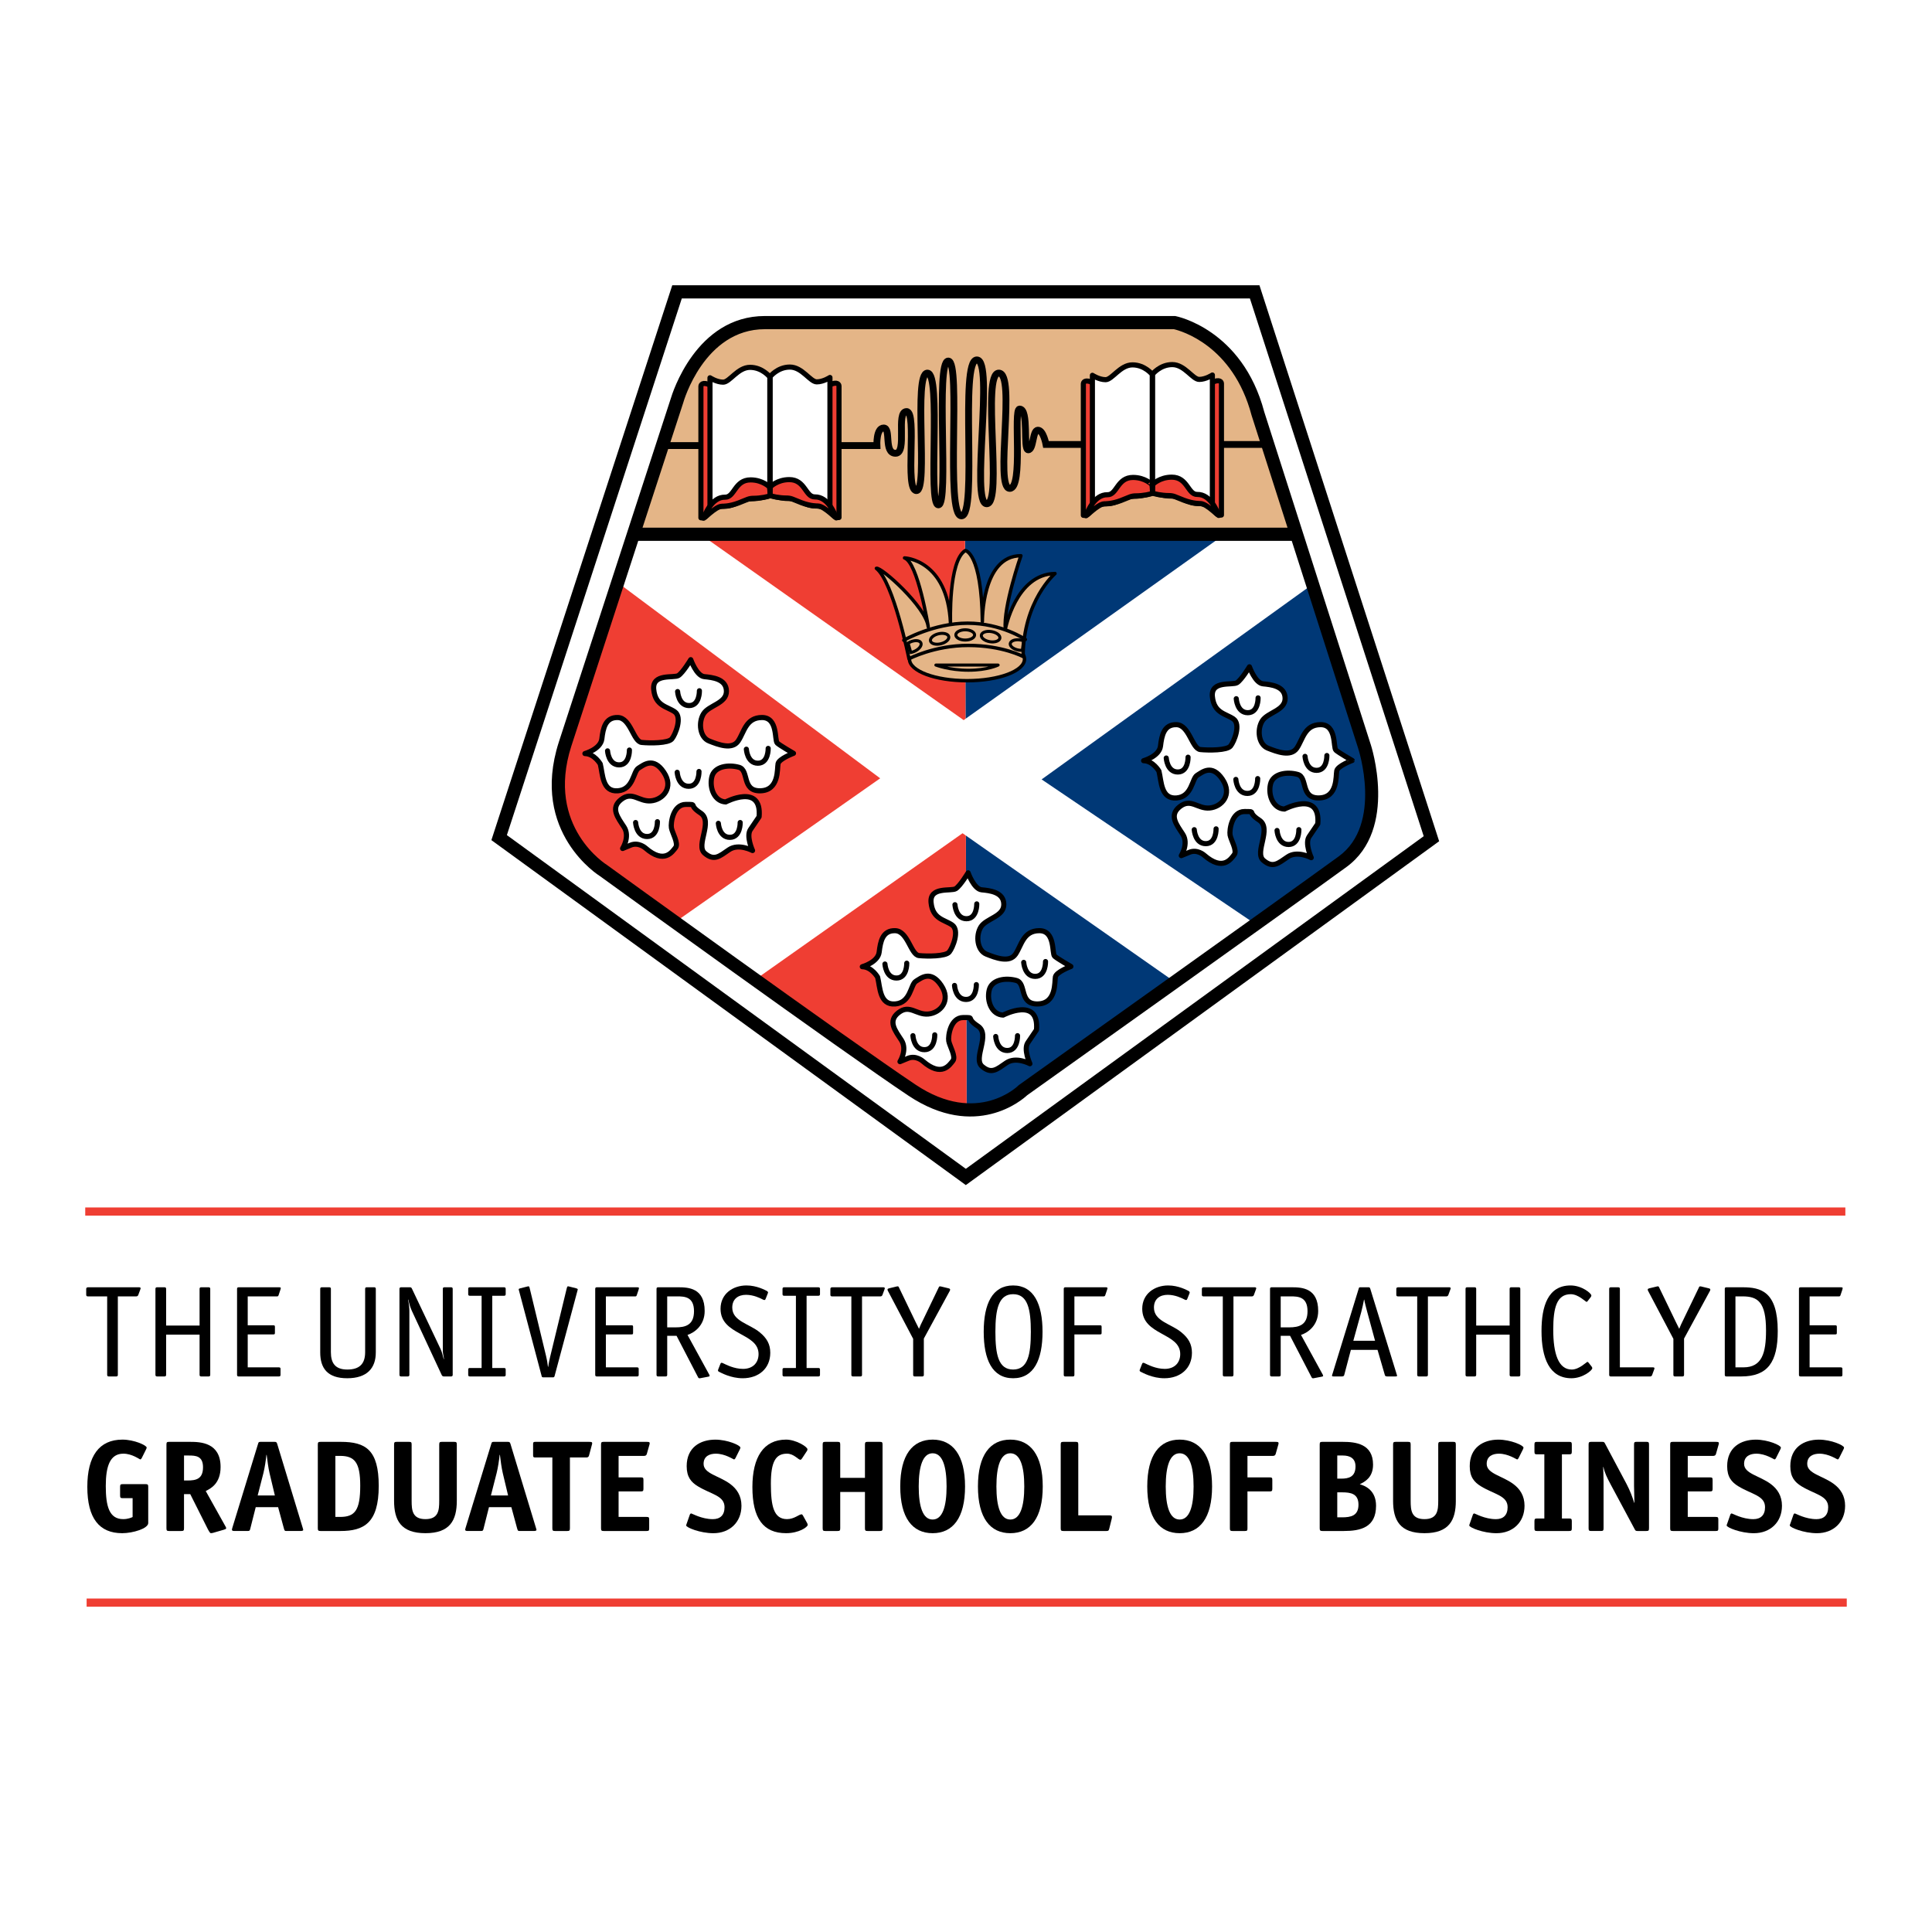<?xml version="1.0" encoding="utf-8"?>
<!-- Generator: Adobe Illustrator 13.0.0, SVG Export Plug-In . SVG Version: 6.00 Build 14948)  -->
<!DOCTYPE svg PUBLIC "-//W3C//DTD SVG 1.0//EN" "http://www.w3.org/TR/2001/REC-SVG-20010904/DTD/svg10.dtd">
<svg version="1.0" id="Layer_1" xmlns="http://www.w3.org/2000/svg" xmlns:xlink="http://www.w3.org/1999/xlink" x="0px" y="0px"
	 width="192.756px" height="192.756px" viewBox="0 0 192.756 192.756" enable-background="new 0 0 192.756 192.756"
	 xml:space="preserve">
<g>
	<polygon fill-rule="evenodd" clip-rule="evenodd" fill="#FFFFFF" points="0,0 192.756,0 192.756,192.756 0,192.756 0,0 	"/>
	<path d="M124.703,29.775H68.024L50.571,83.319l45.791,33.294l45.682-33.185L124.703,29.775L124.703,29.775z M67.548,28.46h57.63
		h0.477l0.147,0.457l17.636,54.562l0.146,0.452l-0.386,0.28l-46.452,33.744l-0.386,0.281l-0.385-0.281L49.414,84.101l-0.387-0.281
		l0.147-0.454l17.75-54.451l0.148-0.455H67.548L67.548,28.46z"/>
	<path fill-rule="evenodd" clip-rule="evenodd" fill="#003876" d="M129.414,53.487l6.72,20.988c0,0,2.63,7.998-2.191,11.502
		c-6.047,4.4-31.882,22.79-31.882,22.79s-2.122,2.113-5.623,1.957L96.28,53.303h33.116L129.414,53.487L129.414,53.487z"/>
	<path fill-rule="evenodd" clip-rule="evenodd" fill="#E4B587" d="M63.225,53.241l4.324-13.269c0,0,2.191-7.777,8.764-7.777h40.868
		c0,0,6.242,1.204,8.327,9.093l3.856,12.052L63.225,53.241L63.225,53.241z"/>
	<path fill="none" stroke="#000000" stroke-width="0.682" stroke-miterlimit="2.613" d="M66.344,44.456h21.145
		c0,0-0.09-1.754,0.676-1.754c0.768,0-0.02,2.521,1.186,2.521c1.206,0,0-4.162,1.097-4.162c1.093,0-0.222,7.888,0.986,7.888
		c1.205,0-0.331-11.724,1.094-11.724c1.425,0,0,13.147,1.097,13.147c1.094,0-0.329-14.352,0.985-14.352
		c1.313,0-0.329,15.447,1.313,15.447c1.646,0-0.218-15.559,1.536-15.559c1.752,0-0.659,14.354,0.984,14.354
		c1.645,0-0.546-13.038,1.207-13.038c1.752,0-0.453,11.504,1.094,11.504c1.391,0,0.323-7.917,0.979-7.917
		c0.967,0,0.317,4.067,0.863,4.067c0.548,0,0.419-1.958,0.967-1.958s0.809,1.425,0.809,1.425h21.583"/>
	
		<path fill-rule="evenodd" clip-rule="evenodd" fill="#EF3E33" stroke="#000000" stroke-width="0.511" stroke-linecap="round" stroke-linejoin="round" stroke-miterlimit="2.613" d="
		M82.339,50.154c0,0,0.611,0.997,0.738,1.176c0.274,0.384,0.63,0.301,0.63,0.301V38.512c0,0,0-0.439-0.683-0.219l-0.726,0.37
		L82.339,50.154L82.339,50.154z"/>
	
		<path fill-rule="evenodd" clip-rule="evenodd" fill="#FFFFFF" stroke="#000000" stroke-width="0.511" stroke-linecap="round" stroke-linejoin="round" stroke-miterlimit="2.613" d="
		M76.833,37.58c0,0,0.74-0.958,1.973-0.958s2.025,1.477,2.682,1.477c0.659,0,1.316-0.438,1.316-0.438v13.341
		c0,0-0.411-0.521-1.453-0.521c-1.037,0-1.725-0.74-2.629-0.74c-0.903,0-1.888-0.327-1.888-0.327V37.58L76.833,37.58z"/>
	
		<path fill-rule="evenodd" clip-rule="evenodd" fill="#EF3E33" stroke="#000000" stroke-width="0.511" stroke-linecap="round" stroke-linejoin="round" stroke-miterlimit="2.613" d="
		M76.862,48.563c0,0,0.684-0.712,1.89-0.712c1.589,0,1.589,1.746,2.546,1.726c1.342-0.026,1.973,1.726,2.137,2.054
		c0.164,0.329-1.15-1.15-1.835-1.15c0,0-0.713,0.026-1.643-0.328c-0.934-0.357-0.986-0.467-1.562-0.467s-1.506-0.164-1.561-0.273
		C76.779,49.303,76.862,48.563,76.862,48.563L76.862,48.563z"/>
	
		<path fill-rule="evenodd" clip-rule="evenodd" fill="#EF3E33" stroke="#000000" stroke-width="0.511" stroke-linecap="round" stroke-linejoin="round" stroke-miterlimit="2.613" d="
		M71.302,50.18c0,0-0.611,0.999-0.74,1.178c-0.274,0.384-0.632,0.301-0.632,0.301V38.538c0,0,0-0.438,0.687-0.218l0.724,0.37
		L71.302,50.18L71.302,50.18z"/>
	
		<path fill-rule="evenodd" clip-rule="evenodd" fill="#FFFFFF" stroke="#000000" stroke-width="0.511" stroke-linecap="round" stroke-linejoin="round" stroke-miterlimit="2.613" d="
		M76.805,37.608c0,0-0.74-0.958-1.97-0.958c-1.235,0-2.027,1.479-2.687,1.479c-0.657,0-1.313-0.438-1.313-0.438v13.337
		c0,0,0.41-0.521,1.451-0.521s1.726-0.738,2.629-0.738c0.905,0,1.89-0.33,1.89-0.33V37.608L76.805,37.608z"/>
	
		<path fill-rule="evenodd" clip-rule="evenodd" fill="#EF3E33" stroke="#000000" stroke-width="0.511" stroke-linecap="round" stroke-linejoin="round" stroke-miterlimit="2.613" d="
		M76.779,48.591c0,0-0.685-0.713-1.891-0.713c-1.589,0-1.589,1.747-2.545,1.726c-1.342-0.026-1.974,1.726-2.138,2.055
		c-0.164,0.328,1.15-1.151,1.835-1.151c0,0,0.711,0.03,1.643-0.328c0.932-0.356,0.988-0.465,1.562-0.465
		c0.576,0,1.505-0.164,1.56-0.274C76.862,49.331,76.779,48.591,76.779,48.591L76.779,48.591z"/>
	
		<path fill-rule="evenodd" clip-rule="evenodd" fill="#EF3E33" stroke="#000000" stroke-width="0.511" stroke-linecap="round" stroke-linejoin="round" stroke-miterlimit="2.613" d="
		M120.494,49.905c0,0,0.612,1,0.74,1.178c0.271,0.384,0.63,0.301,0.63,0.301V38.264c0,0,0-0.435-0.686-0.216l-0.726,0.368
		L120.494,49.905L120.494,49.905z"/>
	
		<path fill-rule="evenodd" clip-rule="evenodd" fill="#FFFFFF" stroke="#000000" stroke-width="0.511" stroke-linecap="round" stroke-linejoin="round" stroke-miterlimit="2.613" d="
		M114.988,37.333c0,0,0.74-0.958,1.973-0.958c1.233,0,2.025,1.479,2.685,1.479c0.656,0,1.313-0.438,1.313-0.438v13.339
		c0,0-0.411-0.52-1.451-0.52c-1.042,0-1.726-0.742-2.63-0.742c-0.903,0-1.89-0.327-1.89-0.327V37.333L114.988,37.333z"/>
	
		<path fill-rule="evenodd" clip-rule="evenodd" fill="#EF3E33" stroke="#000000" stroke-width="0.511" stroke-linecap="round" stroke-linejoin="round" stroke-miterlimit="2.613" d="
		M115.015,48.317c0,0,0.686-0.71,1.892-0.71c1.588,0,1.588,1.744,2.545,1.724c1.344-0.028,1.974,1.726,2.138,2.054
		c0.164,0.329-1.15-1.148-1.834-1.148c0,0-0.712,0.026-1.645-0.331c-0.931-0.354-0.983-0.465-1.561-0.465
		c-0.575,0-1.507-0.164-1.562-0.273C114.934,49.056,115.015,48.317,115.015,48.317L115.015,48.317z"/>
	
		<path fill-rule="evenodd" clip-rule="evenodd" fill="#EF3E33" stroke="#000000" stroke-width="0.511" stroke-linecap="round" stroke-linejoin="round" stroke-miterlimit="2.613" d="
		M109.454,49.933c0,0-0.61,0.999-0.737,1.177c-0.273,0.384-0.631,0.303-0.631,0.303v-13.12c0,0,0-0.438,0.684-0.22l0.728,0.37
		L109.454,49.933L109.454,49.933z"/>
	
		<path fill-rule="evenodd" clip-rule="evenodd" fill="#FFFFFF" stroke="#000000" stroke-width="0.511" stroke-linecap="round" stroke-linejoin="round" stroke-miterlimit="2.613" d="
		M114.961,37.36c0,0-0.739-0.957-1.973-0.957c-1.232,0-2.026,1.478-2.684,1.478c-0.658,0-1.315-0.437-1.315-0.437v13.337
		c0,0,0.412-0.52,1.453-0.52c1.039,0,1.725-0.74,2.63-0.74c0.903,0,1.889-0.329,1.889-0.329V37.36L114.961,37.36z"/>
	
		<path fill-rule="evenodd" clip-rule="evenodd" fill="#EF3E33" stroke="#000000" stroke-width="0.511" stroke-linecap="round" stroke-linejoin="round" stroke-miterlimit="2.613" d="
		M114.934,48.345c0,0.002-0.685-0.711-1.89-0.711c-1.589,0-1.589,1.744-2.549,1.726c-1.342-0.028-1.971,1.724-2.136,2.054
		c-0.164,0.329,1.152-1.15,1.835-1.15c0,0,0.713,0.027,1.646-0.33c0.93-0.355,0.983-0.465,1.56-0.465s1.506-0.166,1.562-0.274
		C115.015,49.084,114.934,48.345,114.934,48.345L114.934,48.345z"/>
	<path fill-rule="evenodd" clip-rule="evenodd" fill="#EF3E33" d="M96.444,110.723c-1.551-0.078-3.373-0.604-5.395-1.955
		c-6.575-4.383-30.788-21.912-30.788-21.912s-6.575-4.053-3.834-12.6l6.829-20.952H96.28L96.444,110.723L96.444,110.723z"/>
	
		<path fill-rule="evenodd" clip-rule="evenodd" fill="#FFFFFF" stroke="#000000" stroke-width="0.511" stroke-linecap="round" stroke-linejoin="round" stroke-miterlimit="2.613" d="
		M68.917,65.814c0,0,0.569,1.621,1.352,1.696c0.782,0.078,2.193,0.211,2.207,1.446c0.014,1.233-1.752,1.396-2.284,2.26
		c-0.534,0.863-0.371,2.342,0.553,2.712c0.926,0.37,2.304,0.898,2.904,0c0.6-0.898,0.773-2.342,2.377-2.342
		c1.601,0,1.236,2.294,1.519,2.548c0.281,0.252,1.622,1.025,1.622,1.025s-1.437,0.536-1.539,1.029
		c-0.104,0.493,0.122,2.669-1.767,2.71c-1.89,0.042-1.104-2.059-2.135-2.344c-1.03-0.286-2.467-0.122-2.714,0.988
		c-0.247,1.111,0.289,2.425,1.396,2.467c0,0,3.618-1.892,3.329,1.479c0,0-0.412,0.615-0.863,1.273
		c-0.453,0.655,0.208,2.098,0.208,2.098s-1.384-0.74-2.344-0.086c-0.958,0.655-1.486,1.159-2.429,0.354
		c-0.94-0.807,0.886-3.163-0.417-4.017c-1.303-0.856-0.19-0.853-1.465-0.854c-1.277-0.002-1.523,1.847-1.44,2.34
		c0.081,0.493,0.739,1.562,0.412,1.973c-0.331,0.411-1.106,1.686-2.999,0.041c0,0-0.68-0.618-1.481-0.289
		c-0.801,0.333-0.801,0.333-0.801,0.333s0.759-1.192,0.145-2.14c-0.613-0.946-1.396-1.89-0.287-2.751
		c1.108-0.864,1.763,0.238,2.956,0.139c1.194-0.099,2.337-1.317,1.292-2.865s-1.988-0.726-2.523-0.398
		c-0.534,0.331-0.492,2.138-2.054,2.26c-1.562,0.125-1.502-1.652-1.758-2.674c0,0-0.583-1.023-1.531-1.042
		c0,0,1.562-0.434,1.688-1.46c0.122-1.027,0.328-2.177,1.601-2.136c1.273,0.041,1.541,2.402,2.374,2.485
		c0.831,0.083,2.652,0.088,3.008-0.349c0.357-0.435,1.068-2.175,0.287-2.711c-0.78-0.535-1.93-0.576-2.094-2.219
		c-0.164-1.643,2.011-1.11,2.465-1.397C68.137,67.107,68.917,65.814,68.917,65.814L68.917,65.814z"/>
	
		<path fill="none" stroke="#000000" stroke-width="0.511" stroke-linecap="round" stroke-linejoin="round" stroke-miterlimit="2.613" d="
		M62.797,74.832c0,0,0.04,1.479-1.029,1.479c-1.067,0-1.152-1.398-1.152-1.398 M69.78,68.916c0,0,0.042,1.479-1.027,1.479
		c-1.067,0-1.148-1.398-1.148-1.398 M76.642,74.667c0,0,0.041,1.479-1.027,1.479c-1.069,0-1.15-1.398-1.15-1.398 M69.739,76.97
		c0,0,0.041,1.478-1.028,1.478c-1.067,0-1.148-1.396-1.148-1.396 M73.848,82.063c0,0,0.041,1.479-1.029,1.479
		c-1.067,0-1.148-1.398-1.148-1.398 M65.59,81.98c0,0,0.041,1.479-1.028,1.479c-1.067,0-1.148-1.396-1.148-1.396"/>
	
		<path fill-rule="evenodd" clip-rule="evenodd" fill="#FFFFFF" stroke="#000000" stroke-width="0.511" stroke-linecap="round" stroke-linejoin="round" stroke-miterlimit="2.613" d="
		M96.589,87.081c0,0,0.567,1.621,1.351,1.696c0.786,0.076,2.193,0.211,2.211,1.446c0.014,1.233-1.754,1.398-2.288,2.26
		c-0.534,0.863-0.37,2.342,0.553,2.712c0.927,0.37,2.304,0.898,2.906,0c0.599-0.898,0.774-2.342,2.376-2.342
		c1.601,0,1.236,2.294,1.52,2.548c0.282,0.252,1.624,1.025,1.624,1.025s-1.437,0.536-1.543,1.029
		c-0.101,0.492,0.125,2.67-1.765,2.709c-1.892,0.043-1.105-2.059-2.136-2.344c-1.031-0.285-2.468-0.121-2.713,0.99
		c-0.246,1.109,0.287,2.424,1.396,2.465c0,0,3.616-1.889,3.329,1.48c0,0-0.412,0.613-0.863,1.273
		c-0.451,0.656,0.206,2.098,0.206,2.098s-1.384-0.74-2.344-0.088c-0.958,0.658-1.487,1.162-2.428,0.355
		c-0.94-0.805,0.885-3.164-0.418-4.018c-1.303-0.855-0.187-0.854-1.463-0.855c-1.277,0-1.525,1.848-1.443,2.342
		c0.084,0.494,0.74,1.561,0.412,1.973c-0.328,0.41-1.106,1.686-2.999,0.041c0,0-0.678-0.619-1.479-0.287
		c-0.801,0.33-0.801,0.33-0.801,0.33s0.757-1.191,0.145-2.139c-0.613-0.947-1.397-1.891-0.287-2.752
		c1.109-0.865,1.761,0.24,2.955,0.141s2.335-1.318,1.291-2.867c-1.043-1.546-1.988-0.725-2.522-0.398
		c-0.532,0.332-0.493,2.139-2.055,2.26c-1.559,0.125-1.502-1.652-1.756-2.672c0,0-0.584-1.024-1.529-1.044
		c0,0,1.561-0.431,1.684-1.459c0.123-1.025,0.328-2.177,1.601-2.136c1.275,0.04,1.542,2.402,2.374,2.485
		c0.833,0.083,2.652,0.088,3.01-0.349c0.357-0.435,1.065-2.177,0.287-2.71c-0.78-0.536-1.931-0.576-2.094-2.219
		c-0.166-1.644,2.013-1.11,2.464-1.397C95.809,88.374,96.589,87.081,96.589,87.081L96.589,87.081z"/>
	
		<path fill="none" stroke="#000000" stroke-width="0.511" stroke-linecap="round" stroke-linejoin="round" stroke-miterlimit="2.613" d="
		M90.467,96.098c0,0,0.041,1.48-1.026,1.48c-1.067,0-1.15-1.397-1.15-1.397 M97.452,90.182c0,0,0.041,1.479-1.026,1.479
		c-1.069,0-1.15-1.398-1.15-1.398 M104.313,95.934c0,0,0.04,1.48-1.028,1.48c-1.067,0-1.15-1.397-1.15-1.397 M97.41,98.236
		c0,0,0.042,1.479-1.027,1.479c-1.069,0-1.15-1.398-1.15-1.398 M101.519,103.33c0,0,0.04,1.479-1.027,1.479
		c-1.066,0-1.149-1.398-1.149-1.398 M93.26,103.246c0,0,0.041,1.48-1.027,1.48c-1.069,0-1.15-1.396-1.15-1.396"/>
	
		<path fill-rule="evenodd" clip-rule="evenodd" fill="#FFFFFF" stroke="#000000" stroke-width="0.511" stroke-linecap="round" stroke-linejoin="round" stroke-miterlimit="2.613" d="
		M124.657,66.528c0,0,0.567,1.62,1.351,1.696c0.784,0.076,2.193,0.211,2.208,1.444c0.015,1.234-1.751,1.398-2.285,2.259
		c-0.533,0.865-0.37,2.344,0.555,2.714c0.925,0.368,2.304,0.896,2.902,0c0.603-0.898,0.775-2.343,2.376-2.343
		c1.604,0,1.239,2.295,1.52,2.547c0.282,0.253,1.625,1.027,1.625,1.027c0,0.001-1.438,0.535-1.54,1.028
		c-0.105,0.491,0.121,2.67-1.768,2.71c-1.891,0.041-1.106-2.061-2.135-2.346c-1.028-0.284-2.468-0.12-2.713,0.992
		c-0.248,1.107,0.286,2.423,1.396,2.464c0,0,3.614-1.89,3.327,1.479c0,0-0.411,0.617-0.862,1.273
		c-0.451,0.659,0.208,2.098,0.208,2.098s-1.387-0.74-2.343-0.084c-0.961,0.655-1.486,1.159-2.43,0.354
		c-0.94-0.805,0.884-3.165-0.419-4.019c-1.305-0.854-0.188-0.851-1.466-0.853c-1.275,0-1.521,1.848-1.44,2.341
		c0.084,0.491,0.74,1.562,0.411,1.971c-0.327,0.412-1.104,1.687-2.997,0.042c0,0-0.679-0.62-1.479-0.287
		c-0.802,0.33-0.802,0.33-0.802,0.33s0.756-1.192,0.144-2.138c-0.613-0.947-1.396-1.89-0.288-2.753
		c1.109-0.861,1.765,0.24,2.957,0.141c1.194-0.099,2.336-1.319,1.293-2.866c-1.045-1.548-1.99-0.727-2.524-0.397
		c-0.533,0.329-0.491,2.136-2.055,2.261c-1.561,0.122-1.503-1.654-1.757-2.677c0,0-0.584-1.023-1.529-1.042
		c0,0,1.562-0.43,1.685-1.458c0.123-1.026,0.328-2.177,1.602-2.136c1.275,0.041,1.54,2.401,2.374,2.483
		c0.833,0.084,2.652,0.09,3.01-0.347c0.355-0.437,1.066-2.175,0.285-2.71c-0.78-0.536-1.929-0.576-2.094-2.221
		c-0.166-1.643,2.013-1.11,2.463-1.395C123.876,67.82,124.657,66.528,124.657,66.528L124.657,66.528z"/>
	
		<path fill="none" stroke="#000000" stroke-width="0.511" stroke-linecap="round" stroke-linejoin="round" stroke-miterlimit="2.613" d="
		M118.533,75.544c0,0,0.042,1.478-1.025,1.478c-1.068,0-1.151-1.395-1.151-1.395 M125.519,69.629c0,0,0.042,1.478-1.026,1.478
		c-1.07,0-1.151-1.397-1.151-1.397 M132.382,75.379c0,0,0.04,1.479-1.027,1.479c-1.068,0-1.152-1.395-1.152-1.395 M125.479,77.681
		c0,0,0.039,1.479-1.029,1.479c-1.066,0-1.148-1.398-1.148-1.398 M129.587,82.776c0,0,0.042,1.478-1.026,1.478
		c-1.069,0-1.15-1.396-1.15-1.396 M121.329,82.694c0,0,0.04,1.478-1.027,1.478s-1.152-1.395-1.152-1.395"/>
	<polygon fill-rule="evenodd" clip-rule="evenodd" fill="#FFFFFF" points="70.067,53.438 63.494,53.438 61.96,58.37 87.816,77.653 
		67.658,91.787 75.546,97.594 96.034,83.132 117.233,97.982 125.231,92.178 103.923,77.762 130.545,58.59 129.121,53.438 
		121.999,53.438 96.144,71.846 70.067,53.438 	"/>
	<path d="M64.105,52.645h64.352l-3.574-11.166l-0.011-0.033c-1.854-7.021-7.093-8.448-7.757-8.603H76.312
		c-6.077,0-8.128,7.282-8.134,7.302l-0.005,0.021L64.105,52.645L64.105,52.645z M128.878,53.96H63.677l-6.681,20.499l0,0
		c-2.58,8.055,3.55,11.832,3.567,11.843l0.031,0.023c0.07,0.051,24.229,17.542,30.767,21.901c6.183,4.121,10.233,0.086,10.244,0.074
		l0.035-0.035l0.042-0.029c0.074-0.053,25.776-18.349,31.877-22.788c4.431-3.221,1.956-10.752,1.949-10.773l0.002,0L128.878,53.96
		L128.878,53.96z M117.313,31.544c0.019,0.004,6.632,1.281,8.824,9.557l10.62,33.174l0.002,0.003
		c0.008,0.024,2.779,8.443-2.432,12.231c-5.873,4.272-30.777,22.002-31.849,22.766c-0.459,0.43-5.125,4.521-11.849,0.037
		c-6.488-4.326-29.847-21.23-30.776-21.903h0c-0.02-0.012-7.001-4.317-4.105-13.354v-0.002l11.176-34.292h0.001
		c0.128-0.438,2.507-8.232,9.387-8.232h40.868h0.059L117.313,31.544L117.313,31.544z"/>
	
		<path fill-rule="evenodd" clip-rule="evenodd" fill="#E4B587" stroke="#000000" stroke-width="0.341" stroke-linecap="round" stroke-linejoin="round" stroke-miterlimit="2.613" d="
		M96.478,67.914c3.168,0,5.736-0.963,5.736-2.152c0-1.187-2.567-2.15-5.736-2.15c-3.17,0-5.74,0.963-5.74,2.15
		C90.738,66.95,93.308,67.914,96.478,67.914L96.478,67.914z"/>
	
		<path fill-rule="evenodd" clip-rule="evenodd" fill="#E4B587" stroke="#000000" stroke-width="0.341" stroke-linecap="round" stroke-linejoin="round" stroke-miterlimit="2.613" d="
		M90.69,65.724c0,0-1.548-7.682-3.254-9.021c0.432-0.185,4.976,3.846,5.176,5.842c0,0-1.034-6.436-2.365-6.879
		c0,0,4.288,0.148,4.584,6.51c0,0-0.222-6.214,1.481-7.25c0,0,1.625,0.222,1.699,7.102c0,0-0.074-6.583,3.845-6.583
		c0,0-1.773,5.104-1.552,7.321c0,0,1.034-5.47,4.954-5.544c0,0-3.181,2.735-3.181,8.281c0,0-2.069-1.109-5.472-1.109
		S90.69,65.724,90.69,65.724L90.69,65.724z"/>
	
		<path fill="none" stroke="#000000" stroke-width="0.341" stroke-linecap="round" stroke-linejoin="round" stroke-miterlimit="2.613" d="
		M102.301,63.801c0,0-2.365-1.625-5.766-1.625c-3.405,0-6.362,1.7-6.362,1.7"/>
	
		<path fill="none" stroke="#000000" stroke-width="0.301" stroke-linecap="round" stroke-linejoin="round" stroke-miterlimit="2.613" d="
		M96.3,63.858c0.518,0,0.937-0.229,0.937-0.511s-0.419-0.512-0.937-0.512c-0.516,0-0.937,0.23-0.937,0.512
		S95.784,63.858,96.3,63.858 M98.752,64.023c0.511,0.085,0.961-0.072,1.007-0.351s-0.331-0.572-0.842-0.657
		s-0.962,0.072-1.007,0.352C97.864,63.645,98.241,63.938,98.752,64.023 M102.126,63.938c-0.099-0.037-0.208-0.067-0.324-0.086
		c-0.511-0.084-0.962,0.074-1.009,0.353c-0.044,0.278,0.333,0.572,0.844,0.657c0.127,0.021,0.25,0.028,0.364,0.02L102.126,63.938
		 M93.866,64.229c0.504-0.121,0.856-0.442,0.791-0.717c-0.065-0.273-0.528-0.398-1.03-0.278c-0.502,0.12-0.857,0.442-0.792,0.715
		C92.901,64.224,93.362,64.351,93.866,64.229 M90.867,65.101c0.116-0.023,0.239-0.06,0.363-0.115
		c0.472-0.211,0.763-0.59,0.648-0.847c-0.115-0.259-0.592-0.296-1.066-0.086c-0.074,0.033-0.146,0.072-0.209,0.11L90.867,65.101
		L90.867,65.101z"/>
	
		<path fill-rule="evenodd" clip-rule="evenodd" fill="#E4B587" stroke="#000000" stroke-width="0.301" stroke-linecap="round" stroke-linejoin="round" stroke-miterlimit="2.613" d="
		M99.583,66.353c0,0-1.036,0.518-2.957,0.518c-1.923,0-3.255-0.518-3.255-0.518H99.583L99.583,66.353z"/>
	<path fill-rule="evenodd" clip-rule="evenodd" d="M11.757,129.34v7.832c0,0.104-0.051,0.156-0.155,0.156h-0.754
		c-0.104,0-0.155-0.053-0.155-0.156v-7.832H8.758c-0.104,0-0.157-0.051-0.157-0.156v-0.582c0-0.092,0.041-0.17,0.184-0.17h5.088
		c0.093,0,0.157,0.027,0.157,0.104c0,0.051-0.039,0.105-0.051,0.17l-0.183,0.492c-0.037,0.105-0.114,0.143-0.206,0.143H11.757
		L11.757,129.34z"/>
	<path fill-rule="evenodd" clip-rule="evenodd" d="M16.574,133.158v4.014c0,0.104-0.051,0.156-0.157,0.156h-0.752
		c-0.104,0-0.157-0.053-0.157-0.156v-8.586c0-0.104,0.053-0.154,0.157-0.154h0.752c0.106,0,0.157,0.051,0.157,0.154v3.664h3.338
		v-3.664c0-0.104,0.053-0.154,0.156-0.154h0.752c0.104,0,0.156,0.051,0.156,0.154v8.586c0,0.104-0.053,0.156-0.156,0.156h-0.752
		c-0.104,0-0.156-0.053-0.156-0.156v-4.014H16.574L16.574,133.158z"/>
	<path fill-rule="evenodd" clip-rule="evenodd" d="M27.988,137.145c0,0.154-0.039,0.184-0.182,0.184h-4
		c-0.104,0-0.155-0.053-0.155-0.156v-8.586c0-0.104,0.051-0.154,0.155-0.154h4.039c0.143,0,0.169,0.039,0.169,0.078
		c0,0.041-0.026,0.117-0.041,0.17l-0.18,0.545c-0.041,0.115-0.078,0.115-0.195,0.115h-2.883v2.885h2.545
		c0.143,0,0.169,0.025,0.169,0.168v0.57c0,0.145-0.026,0.17-0.169,0.17h-2.545v3.287h3.116c0.105,0,0.157,0.049,0.157,0.143V137.145
		L27.988,137.145z"/>
	<path fill-rule="evenodd" clip-rule="evenodd" d="M37.493,134.938c0,1.559-0.87,2.57-2.856,2.57c-1.96,0-2.688-0.998-2.688-2.57
		v-6.352c0-0.104,0.051-0.154,0.155-0.154h0.754c0.104,0,0.155,0.051,0.155,0.154v6.326c0,1.064,0.416,1.727,1.636,1.727
		c1.196,0,1.781-0.545,1.781-1.727v-6.326c0-0.104,0.049-0.154,0.155-0.154h0.754c0.102,0,0.155,0.051,0.155,0.154V134.938
		L37.493,134.938z"/>
	<path fill-rule="evenodd" clip-rule="evenodd" d="M45.167,137.172c0,0.092-0.053,0.156-0.155,0.156h-0.729
		c-0.102,0-0.155-0.041-0.208-0.131l-2.985-6.414c-0.155-0.338-0.285-0.768-0.351-1.131l-0.026,0.027
		c0.104,0.494,0.13,0.869,0.13,1.154v6.338c0,0.104-0.051,0.156-0.157,0.156h-0.675c-0.104,0-0.157-0.053-0.157-0.156v-8.586
		c0-0.088,0.053-0.154,0.157-0.154h0.883c0.104,0,0.157,0.039,0.195,0.119l2.871,6.049c0.155,0.326,0.192,0.611,0.31,1l0.026-0.025
		c-0.039-0.273-0.116-0.559-0.116-0.791v-6.197c0-0.104,0.053-0.154,0.155-0.154h0.676c0.103,0,0.155,0.051,0.155,0.154V137.172
		L45.167,137.172z"/>
	<path fill-rule="evenodd" clip-rule="evenodd" d="M50.453,137.172c0,0.104-0.051,0.156-0.157,0.156h-3.428
		c-0.104,0-0.155-0.053-0.155-0.156v-0.533c0-0.105,0.051-0.154,0.155-0.154h1.182v-7.207h-1.182c-0.104,0-0.155-0.053-0.155-0.156
		v-0.535c0-0.104,0.051-0.154,0.155-0.154h3.428c0.105,0,0.157,0.051,0.157,0.154v0.535c0,0.104-0.051,0.156-0.157,0.156h-1.182
		v7.207h1.182c0.105,0,0.157,0.049,0.157,0.154V137.172L50.453,137.172z"/>
	<path fill-rule="evenodd" clip-rule="evenodd" d="M55.334,137.275c-0.039,0.131-0.067,0.143-0.194,0.143h-0.91
		c-0.141,0-0.169-0.025-0.194-0.143l-2.247-8.48c-0.012-0.049-0.039-0.115-0.039-0.154c0-0.078,0.116-0.09,0.157-0.105l0.713-0.182
		c0.039-0.014,0.077-0.014,0.118-0.014c0.065,0,0.09,0.078,0.116,0.211l1.636,6.775c0.065,0.248,0.143,0.701,0.18,1.039h0.028
		c0.037-0.322,0.143-0.818,0.194-1.014l1.648-6.801c0.041-0.133,0.053-0.211,0.118-0.211c0.039,0,0.078,0,0.117,0.014l0.715,0.182
		c0.037,0.016,0.155,0.039,0.155,0.117c0,0.027-0.024,0.094-0.039,0.143L55.334,137.275L55.334,137.275z"/>
	<path fill-rule="evenodd" clip-rule="evenodd" d="M63.723,137.145c0,0.154-0.04,0.184-0.183,0.184h-4
		c-0.102,0-0.155-0.053-0.155-0.156v-8.586c0-0.104,0.053-0.154,0.155-0.154h4.04c0.143,0,0.168,0.039,0.168,0.078
		c0,0.041-0.025,0.117-0.037,0.17l-0.183,0.545c-0.039,0.115-0.078,0.115-0.194,0.115h-2.885v2.885h2.547
		c0.143,0,0.167,0.025,0.167,0.168v0.57c0,0.145-0.025,0.17-0.167,0.17h-2.547v3.287h3.117c0.104,0,0.157,0.049,0.157,0.143V137.145
		L63.723,137.145z"/>
	<path fill-rule="evenodd" clip-rule="evenodd" d="M66.567,132.432v-3.092h0.999c0.74,0,1.675,0.039,1.675,1.48
		c0,1.391-0.87,1.611-1.832,1.611H66.567L66.567,132.432L66.567,132.432z M68.593,133.186c0.713-0.236,1.712-0.961,1.712-2.391
		c0-2.297-1.634-2.363-2.635-2.363h-2.011c-0.106,0-0.157,0.051-0.157,0.154v8.586c0,0.104,0.051,0.156,0.157,0.156h0.752
		c0.104,0,0.157-0.053,0.157-0.156v-3.896h0.934l2.143,4.131c0.039,0.09,0.104,0.115,0.194,0.102l0.819-0.156
		c0.09-0.012,0.143-0.053,0.143-0.088c0-0.041-0.026-0.092-0.053-0.145L68.593,133.186L68.593,133.186z"/>
	<path fill-rule="evenodd" clip-rule="evenodd" d="M76.409,129.535c-0.053,0.104-0.053,0.168-0.143,0.168
		c-0.053,0-0.118-0.023-0.183-0.064c-0.247-0.129-0.909-0.455-1.648-0.455c-0.778,0-1.377,0.404-1.377,1.273
		c0,1.363,1.703,1.611,2.74,2.469c0.703,0.572,1.053,1.182,1.053,2.037c0,1.584-1.169,2.545-2.752,2.545
		c-1.208,0-2.17-0.557-2.366-0.648c-0.063-0.027-0.102-0.08-0.102-0.143c0-0.039,0.039-0.104,0.051-0.154l0.169-0.43
		c0.037-0.105,0.065-0.168,0.143-0.168c0.053,0,0.116,0.025,0.182,0.062c0.26,0.117,1.051,0.547,1.96,0.547
		c0.974,0,1.546-0.609,1.546-1.48c0-2.156-3.793-1.83-3.793-4.518c0-1.494,1.236-2.326,2.585-2.326c1.039,0,1.87,0.467,2.052,0.557
		c0.065,0.041,0.105,0.105,0.105,0.145s-0.041,0.104-0.053,0.154L76.409,129.535L76.409,129.535z"/>
	<path fill-rule="evenodd" clip-rule="evenodd" d="M81.811,137.172c0,0.104-0.051,0.156-0.155,0.156h-3.429
		c-0.104,0-0.155-0.053-0.155-0.156v-0.533c0-0.105,0.051-0.154,0.155-0.154h1.182v-7.207h-1.182c-0.104,0-0.155-0.053-0.155-0.156
		v-0.535c0-0.104,0.051-0.154,0.155-0.154h3.429c0.104,0,0.155,0.051,0.155,0.154v0.535c0,0.104-0.051,0.156-0.155,0.156h-1.182
		v7.207h1.182c0.104,0,0.155,0.049,0.155,0.154V137.172L81.811,137.172z"/>
	<path fill-rule="evenodd" clip-rule="evenodd" d="M86.004,129.34v7.832c0,0.104-0.051,0.156-0.155,0.156h-0.754
		c-0.104,0-0.155-0.053-0.155-0.156v-7.832h-1.936c-0.104,0-0.157-0.051-0.157-0.156v-0.582c0-0.092,0.041-0.17,0.183-0.17h5.088
		c0.094,0,0.159,0.027,0.159,0.104c0,0.051-0.041,0.105-0.053,0.17l-0.183,0.492c-0.037,0.105-0.116,0.143-0.206,0.143H86.004
		L86.004,129.34z"/>
	<path fill-rule="evenodd" clip-rule="evenodd" d="M92.172,137.172c0,0.104-0.051,0.156-0.157,0.156h-0.752
		c-0.104,0-0.157-0.053-0.157-0.156v-3.598l-2.517-4.779c-0.028-0.049-0.041-0.09-0.041-0.131c0-0.09,0.078-0.102,0.155-0.129
		l0.754-0.182c0.041-0.014,0.077-0.014,0.118-0.014c0.078,0,0.102,0.078,0.143,0.17l1.634,3.391
		c0.065,0.141,0.236,0.453,0.338,0.676c0.13-0.326,0.234-0.561,0.365-0.807l1.571-3.26c0.039-0.092,0.065-0.17,0.145-0.17
		c0.037,0,0.078,0.014,0.115,0.014l0.753,0.182c0.039,0.016,0.155,0.027,0.155,0.129c0,0.041-0.013,0.082-0.037,0.131l-2.585,4.754
		V137.172L92.172,137.172z"/>
	<path fill-rule="evenodd" clip-rule="evenodd" d="M101.08,136.639c-1.469,0-1.769-1.492-1.769-3.768c0-2.258,0.328-3.75,1.769-3.75
		c1.453,0,1.767,1.492,1.767,3.75C102.847,135.146,102.547,136.639,101.08,136.639L101.08,136.639L101.08,136.639z M104.014,132.871
		c0-2.764-0.87-4.621-2.934-4.621c-2.078,0-2.935,1.844-2.935,4.621c0,2.768,0.844,4.637,2.935,4.637
		C103.158,137.508,104.014,135.639,104.014,132.871L104.014,132.871z"/>
	<path fill-rule="evenodd" clip-rule="evenodd" d="M107.194,137.145c0,0.154-0.038,0.184-0.181,0.184h-0.728
		c-0.103,0-0.155-0.053-0.155-0.156v-8.586c0-0.104,0.053-0.154,0.155-0.154h4.039c0.142,0,0.169,0.039,0.169,0.092l-0.039,0.156
		l-0.183,0.545c-0.014,0.025-0.014,0.053-0.063,0.09c-0.039,0.025-0.063,0.025-0.13,0.025h-2.885v2.885h2.546
		c0.142,0,0.169,0.025,0.169,0.168v0.57c0,0.145-0.027,0.17-0.169,0.17h-2.546V137.145L107.194,137.145z"/>
	<path fill-rule="evenodd" clip-rule="evenodd" d="M118.479,129.535c-0.052,0.104-0.052,0.168-0.142,0.168
		c-0.053,0-0.118-0.023-0.183-0.064c-0.247-0.129-0.909-0.455-1.651-0.455c-0.778,0-1.374,0.404-1.374,1.273
		c0,1.363,1.7,1.611,2.737,2.469c0.703,0.572,1.054,1.182,1.054,2.037c0,1.584-1.17,2.545-2.753,2.545
		c-1.207,0-2.169-0.557-2.363-0.648c-0.065-0.027-0.104-0.08-0.104-0.143c0-0.039,0.039-0.104,0.053-0.154l0.168-0.43
		c0.039-0.105,0.067-0.168,0.145-0.168c0.053,0,0.116,0.025,0.181,0.062c0.26,0.117,1.053,0.547,1.961,0.547
		c0.974,0,1.544-0.609,1.544-1.48c0-2.156-3.791-1.83-3.791-4.518c0-1.494,1.233-2.326,2.585-2.326c1.04,0,1.871,0.467,2.051,0.557
		c0.064,0.041,0.104,0.105,0.104,0.145s-0.039,0.104-0.051,0.154L118.479,129.535L118.479,129.535z"/>
	<path fill-rule="evenodd" clip-rule="evenodd" d="M123.062,129.34v7.832c0,0.104-0.049,0.156-0.154,0.156h-0.753
		c-0.105,0-0.156-0.053-0.156-0.156v-7.832h-1.934c-0.104,0-0.155-0.051-0.155-0.156v-0.582c0-0.092,0.036-0.17,0.181-0.17h5.09
		c0.091,0,0.155,0.027,0.155,0.104c0,0.051-0.039,0.105-0.053,0.17l-0.18,0.492c-0.04,0.105-0.117,0.143-0.208,0.143H123.062
		L123.062,129.34z"/>
	<path fill-rule="evenodd" clip-rule="evenodd" d="M127.776,132.432v-3.092h0.999c0.741,0,1.677,0.039,1.677,1.48
		c0,1.391-0.87,1.611-1.832,1.611H127.776L127.776,132.432L127.776,132.432z M129.802,133.186c0.715-0.236,1.714-0.961,1.714-2.391
		c0-2.297-1.637-2.363-2.635-2.363h-2.014c-0.104,0-0.156,0.051-0.156,0.154v8.586c0,0.104,0.053,0.156,0.156,0.156h0.753
		c0.105,0,0.156-0.053,0.156-0.156v-3.896h0.936l2.142,4.131c0.04,0.09,0.105,0.115,0.194,0.102l0.82-0.156
		c0.089-0.012,0.142-0.053,0.142-0.088c0-0.041-0.025-0.092-0.053-0.145L129.802,133.186L129.802,133.186z"/>
	<path fill-rule="evenodd" clip-rule="evenodd" d="M137.19,133.768h-2.169l0.792-2.867c0.091-0.352,0.222-0.922,0.274-1.234h0.024
		c0.064,0.363,0.195,0.83,0.3,1.234L137.19,133.768L137.19,133.768L137.19,133.768z M136.711,128.574
		c-0.053-0.143-0.092-0.143-0.197-0.143h-0.767c-0.143,0-0.155,0.014-0.191,0.143l-2.599,8.455c-0.038,0.09-0.05,0.156-0.064,0.219
		c0,0.066,0.051,0.08,0.181,0.08h0.806c0.155,0,0.208-0.053,0.234-0.143l0.662-2.506h2.661l0.729,2.506
		c0.024,0.09,0.076,0.143,0.234,0.143h0.804c0.13,0,0.184-0.014,0.184-0.08c-0.018-0.062-0.043-0.129-0.067-0.219L136.711,128.574
		L136.711,128.574z"/>
	<path fill-rule="evenodd" clip-rule="evenodd" d="M142.462,129.34v7.832c0,0.104-0.053,0.156-0.154,0.156h-0.755
		c-0.105,0-0.158-0.053-0.158-0.156v-7.832h-1.93c-0.105,0-0.155-0.051-0.155-0.156v-0.582c0-0.092,0.035-0.17,0.18-0.17h5.09
		c0.092,0,0.155,0.027,0.155,0.104c0,0.051-0.039,0.105-0.053,0.17l-0.18,0.492c-0.039,0.105-0.116,0.143-0.208,0.143H142.462
		L142.462,129.34z"/>
	<path fill-rule="evenodd" clip-rule="evenodd" d="M147.28,133.158v4.014c0,0.104-0.053,0.156-0.158,0.156h-0.75
		c-0.105,0-0.155-0.053-0.155-0.156v-8.586c0-0.104,0.05-0.154,0.155-0.154h0.75c0.105,0,0.158,0.051,0.158,0.154v3.664h3.336
		v-3.664c0-0.104,0.053-0.154,0.155-0.154h0.754c0.105,0,0.155,0.051,0.155,0.154v8.586c0,0.104-0.05,0.156-0.155,0.156h-0.754
		c-0.103,0-0.155-0.053-0.155-0.156v-4.014H147.28L147.28,133.158z"/>
	<path fill-rule="evenodd" clip-rule="evenodd" d="M158.785,136.326c0.053,0.064,0.077,0.117,0.077,0.184
		c0,0.207-0.937,0.998-2.078,0.998c-2.209,0-2.987-2.025-2.987-4.713c0-2.467,0.638-4.545,2.896-4.545c1.146,0,2.078,0.793,2.078,1
		c0,0.064-0.024,0.117-0.077,0.182l-0.274,0.352c-0.039,0.051-0.078,0.104-0.127,0.104c-0.092,0-0.821-0.766-1.574-0.766
		c-1.398,0-1.751,1.336-1.751,3.545c0,2.402,0.521,3.973,1.846,3.973c0.75,0,1.479-0.768,1.567-0.768
		c0.039,0,0.092,0.064,0.13,0.105L158.785,136.326L158.785,136.326z"/>
	<path fill-rule="evenodd" clip-rule="evenodd" d="M164.91,136.42c0.096,0,0.158,0.023,0.158,0.102c0,0.053-0.038,0.104-0.053,0.168
		l-0.183,0.496c-0.035,0.102-0.112,0.143-0.204,0.143h-3.924c-0.103,0-0.155-0.053-0.155-0.156v-8.586
		c0-0.104,0.053-0.154,0.155-0.154h0.754c0.105,0,0.158,0.051,0.158,0.154v7.834H164.91L164.91,136.42z"/>
	<path fill-rule="evenodd" clip-rule="evenodd" d="M168.018,137.172c0,0.104-0.053,0.156-0.155,0.156h-0.754
		c-0.105,0-0.155-0.053-0.155-0.156v-3.598l-2.521-4.779c-0.025-0.049-0.039-0.09-0.039-0.131c0-0.09,0.081-0.102,0.158-0.129
		l0.754-0.182c0.035-0.014,0.078-0.014,0.113-0.014c0.077,0,0.105,0.078,0.145,0.17l1.638,3.391
		c0.063,0.141,0.232,0.453,0.335,0.676c0.13-0.326,0.235-0.561,0.362-0.807l1.574-3.26c0.039-0.092,0.063-0.17,0.142-0.17
		c0.038,0,0.077,0.014,0.119,0.014l0.75,0.182c0.039,0.016,0.155,0.027,0.155,0.129c0,0.041-0.014,0.082-0.038,0.131l-2.582,4.754
		V137.172L168.018,137.172z"/>
	<path fill-rule="evenodd" clip-rule="evenodd" d="M173.146,136.42v-7.08h0.712c1.521,0,2.339,0.559,2.339,3.404
		c0,2.219-0.391,3.676-2.244,3.676H173.146L173.146,136.42L173.146,136.42z M172.237,128.432c-0.105,0-0.155,0.051-0.155,0.154
		v8.586c0,0.104,0.05,0.156,0.155,0.156h1.493c2.648,0,3.636-1.443,3.636-4.533c0-3.936-1.688-4.363-3.495-4.363H172.237
		L172.237,128.432z"/>
	<path fill-rule="evenodd" clip-rule="evenodd" d="M183.818,137.145c0,0.154-0.038,0.184-0.179,0.184h-4.002
		c-0.105,0-0.155-0.053-0.155-0.156v-8.586c0-0.104,0.05-0.154,0.155-0.154h4.037c0.144,0,0.169,0.039,0.169,0.078
		c0,0.041-0.025,0.117-0.035,0.17l-0.184,0.545c-0.039,0.115-0.081,0.115-0.197,0.115h-2.882v2.885h2.547
		c0.142,0,0.169,0.025,0.169,0.168v0.57c0,0.145-0.027,0.17-0.169,0.17h-2.547v3.287h3.118c0.102,0,0.154,0.049,0.154,0.143V137.145
		L183.818,137.145z"/>
	<path fill-rule="evenodd" clip-rule="evenodd" d="M14.79,151.953c0,0.547-1.534,1.014-2.598,1.014c-2.284,0-3.48-1.48-3.48-4.623
		c0-3.076,1.182-4.713,3.504-4.713c1.17,0,2.417,0.57,2.417,0.793c0,0.039-0.014,0.09-0.065,0.193l-0.428,0.857
		c-0.041,0.078-0.091,0.131-0.144,0.131c-0.078,0-0.805-0.572-1.688-0.572c-1.324,0-1.754,1.234-1.754,3.219
		c0,2.027,0.34,3.312,1.74,3.312c0.482,0,0.819-0.156,0.937-0.209v-1.883h-0.974c-0.222,0-0.275-0.037-0.275-0.271v-0.857
		c0-0.234,0.053-0.271,0.275-0.271h2.257c0.223,0,0.275,0.037,0.275,0.271V151.953L14.79,151.953z"/>
	<path fill-rule="evenodd" clip-rule="evenodd" d="M18.36,147.709v-2.492h0.48c0.673,0,1.415,0.037,1.415,1.168
		c0,1.193-0.713,1.324-1.557,1.324H18.36L18.36,147.709L18.36,147.709z M18.36,149.072h0.622l1.754,3.494
		c0.13,0.246,0.234,0.4,0.299,0.4c0.049,0,0.13-0.012,0.181-0.023l1.09-0.314c0.128-0.039,0.259-0.078,0.259-0.154
		c0-0.08-0.065-0.182-0.102-0.246l-1.936-3.469c0.479-0.244,1.481-0.727,1.481-2.402c0-2.441-2.025-2.504-3.027-2.504h-2.103
		c-0.222,0-0.271,0.037-0.271,0.271v8.35c0,0.232,0.049,0.273,0.271,0.273h1.208c0.222,0,0.273-0.041,0.273-0.273V149.072
		L18.36,149.072z"/>
	<path fill-rule="evenodd" clip-rule="evenodd" d="M27.423,149.201h-1.714l0.573-2.232c0.127-0.52,0.245-1.273,0.297-1.818h0.027
		c0.065,0.545,0.167,1.311,0.285,1.818L27.423,149.201L27.423,149.201L27.423,149.201z M25.514,150.369h2.233l0.572,2.105
		c0.065,0.232,0.09,0.273,0.22,0.273h1.455c0.13,0,0.259-0.027,0.259-0.105c0-0.053-0.039-0.154-0.051-0.207l-2.545-8.377
		c-0.053-0.156-0.08-0.205-0.273-0.205h-1.351c-0.222,0-0.234,0.023-0.285,0.193l-2.559,8.359c-0.013,0.055-0.051,0.16-0.051,0.223
		c0.012,0.092,0.092,0.119,0.259,0.119h1.312c0.194,0,0.222-0.041,0.273-0.273L25.514,150.369L25.514,150.369z"/>
	<path fill-rule="evenodd" clip-rule="evenodd" d="M33.46,151.344v-6.09h0.467c1.456,0,2.013,0.648,2.013,2.975
		c0,2.479-0.544,3.115-2.013,3.115H33.46L33.46,151.344L33.46,151.344z M31.993,143.854c-0.232,0-0.285,0.037-0.285,0.271v8.35
		c0,0.219,0.053,0.273,0.271,0.273h1.989c2.312,0,3.818-0.768,3.818-4.496c0-3.596-1.3-4.398-3.782-4.398H31.993L31.993,143.854z"/>
	<path fill-rule="evenodd" clip-rule="evenodd" d="M45.576,149.734c0,1.936-0.676,3.232-3.129,3.232c-2.454,0-3.13-1.297-3.13-3.232
		v-5.609c0-0.234,0.053-0.271,0.273-0.271h1.208c0.222,0,0.271,0.037,0.271,0.271v5.609c0,0.936,0.065,1.83,1.377,1.83
		c1.312,0,1.375-0.895,1.375-1.83v-5.609c0-0.234,0.053-0.271,0.275-0.271h1.207c0.222,0,0.273,0.037,0.273,0.271V149.734
		L45.576,149.734z"/>
	<path fill-rule="evenodd" clip-rule="evenodd" d="M50.692,149.201H48.98l0.569-2.232c0.13-0.52,0.247-1.273,0.3-1.818h0.028
		c0.062,0.545,0.167,1.311,0.284,1.818L50.692,149.201L50.692,149.201L50.692,149.201z M48.785,150.369h2.233l0.571,2.105
		c0.065,0.232,0.091,0.273,0.22,0.273h1.457c0.128,0,0.259-0.027,0.259-0.105c0-0.053-0.039-0.154-0.053-0.207l-2.543-8.377
		c-0.053-0.156-0.079-0.205-0.273-0.205h-1.351c-0.222,0-0.234,0.023-0.287,0.193l-2.557,8.359c-0.013,0.055-0.053,0.16-0.053,0.223
		c0.014,0.092,0.094,0.119,0.261,0.119h1.311c0.195,0,0.222-0.041,0.274-0.273L48.785,150.369L48.785,150.369z"/>
	<path fill-rule="evenodd" clip-rule="evenodd" d="M56.861,152.475c0,0.232-0.051,0.273-0.273,0.273h-1.207
		c-0.222,0-0.273-0.041-0.273-0.273v-7.064h-1.701c-0.182,0-0.22-0.039-0.22-0.223v-1.113c0-0.184,0.039-0.221,0.22-0.221h5.351
		c0.259,0,0.324,0.023,0.324,0.141c0,0.064-0.014,0.092-0.039,0.184l-0.273,1.025c-0.053,0.207-0.196,0.207-0.299,0.207h-1.61
		V152.475L56.861,152.475z"/>
	<path fill-rule="evenodd" clip-rule="evenodd" d="M64.769,152.475c0,0.232-0.039,0.273-0.26,0.273h-4.273
		c-0.218,0-0.271-0.041-0.271-0.273v-8.35c0-0.234,0.053-0.271,0.271-0.271h4.26c0.261,0,0.324,0.023,0.324,0.141
		c0,0.064-0.012,0.092-0.037,0.184l-0.247,0.867c-0.053,0.195-0.195,0.209-0.299,0.209h-2.52v2.143h2.207
		c0.236,0,0.273,0.039,0.273,0.273v0.857c0,0.232-0.051,0.271-0.273,0.271h-2.207v2.545h2.779c0.234,0,0.273,0.041,0.273,0.273
		V152.475L64.769,152.475z"/>
	<path fill-rule="evenodd" clip-rule="evenodd" d="M73.378,145.475c-0.039,0.078-0.091,0.131-0.144,0.131
		c-0.078,0-0.881-0.572-1.818-0.572c-0.597,0-1.219,0.234-1.219,1.014c0,0.986,1.518,1.168,2.661,2.012
		c0.662,0.494,1.117,1.182,1.117,2.168c0,1.648-1.167,2.74-2.804,2.74c-1.326,0-2.714-0.572-2.714-0.777
		c0-0.039,0.039-0.131,0.065-0.209l0.299-0.857c0.024-0.078,0.09-0.129,0.143-0.129c0.078,0,1.038,0.57,2.154,0.57
		c0.728,0,1.169-0.391,1.169-1.195c0-1.154-1.326-1.273-2.648-2.076c-0.69-0.416-1.129-0.936-1.129-2.014
		c0-1.869,1.349-2.648,2.856-2.648c1.233,0,2.504,0.57,2.504,0.793c0,0.039-0.012,0.09-0.065,0.193L73.378,145.475L73.378,145.475z"
		/>
	<path fill-rule="evenodd" clip-rule="evenodd" d="M80.52,151.941c0.039,0.076,0.065,0.129,0.065,0.195
		c0,0.221-0.884,0.83-2.156,0.83c-2.274,0-3.362-1.48-3.362-4.596c0-2.988,1.117-4.74,3.362-4.74c0.972,0,2.129,0.713,2.129,0.961
		c0,0.053,0,0.105-0.065,0.195l-0.479,0.727c-0.053,0.08-0.105,0.129-0.158,0.129c-0.218,0-0.648-0.609-1.335-0.609
		c-1.116,0-1.611,0.766-1.611,3c0,2.207,0.273,3.531,1.611,3.531c0.726,0,1.194-0.48,1.453-0.48c0.053,0,0.09,0.039,0.143,0.131
		L80.52,151.941L80.52,151.941z"/>
	<path fill-rule="evenodd" clip-rule="evenodd" d="M88.052,152.475c0,0.232-0.053,0.273-0.274,0.273h-1.207
		c-0.222,0-0.275-0.041-0.275-0.273v-3.623h-2.466v3.623c0,0.232-0.051,0.273-0.273,0.273h-1.206c-0.222,0-0.273-0.041-0.273-0.273
		v-8.35c0-0.234,0.051-0.271,0.273-0.271h1.206c0.222,0,0.273,0.037,0.273,0.271v3.322h2.466v-3.322
		c0-0.234,0.053-0.271,0.275-0.271h1.207c0.222,0,0.274,0.037,0.274,0.271V152.475L88.052,152.475z"/>
	<path fill-rule="evenodd" clip-rule="evenodd" d="M93.049,151.604c-0.974,0-1.388-1.273-1.388-3.299s0.414-3.311,1.388-3.311
		c0.976,0,1.392,1.273,1.392,3.311C94.44,150.33,94.025,151.604,93.049,151.604L93.049,151.604L93.049,151.604z M96.283,148.305
		c0-3.141-1.233-4.674-3.234-4.674c-1.999,0-3.231,1.52-3.231,4.674c0,3.145,1.218,4.662,3.231,4.662S96.283,151.449,96.283,148.305
		L96.283,148.305z"/>
	<path fill-rule="evenodd" clip-rule="evenodd" d="M100.802,151.604c-0.974,0-1.39-1.273-1.39-3.299s0.416-3.311,1.39-3.311
		s1.39,1.273,1.39,3.311C102.191,150.33,101.775,151.604,100.802,151.604L100.802,151.604L100.802,151.604z M104.035,148.305
		c0-3.141-1.234-4.674-3.233-4.674s-3.233,1.52-3.233,4.674c0,3.145,1.221,4.662,3.233,4.662S104.035,151.449,104.035,148.305
		L104.035,148.305z"/>
	<path fill-rule="evenodd" clip-rule="evenodd" d="M110.671,152.514c-0.053,0.207-0.093,0.234-0.286,0.234H106.1
		c-0.221,0-0.273-0.041-0.273-0.273v-8.35c0-0.234,0.053-0.271,0.273-0.271h1.208c0.22,0,0.272,0.037,0.272,0.271v7.064h3.129
		c0.183,0,0.233,0.064,0.233,0.166c0,0.041-0.012,0.119-0.025,0.172L110.671,152.514L110.671,152.514z"/>
	<path fill-rule="evenodd" clip-rule="evenodd" d="M117.695,151.604c-0.974,0-1.39-1.273-1.39-3.299s0.416-3.311,1.39-3.311
		s1.39,1.273,1.39,3.311C119.085,150.33,118.669,151.604,117.695,151.604L117.695,151.604L117.695,151.604z M120.929,148.305
		c0-3.141-1.234-4.674-3.233-4.674s-3.234,1.52-3.234,4.674c0,3.145,1.222,4.662,3.234,4.662
		C119.709,152.967,120.929,151.449,120.929,148.305L120.929,148.305z"/>
	<path fill-rule="evenodd" clip-rule="evenodd" d="M124.46,152.475c0,0.232-0.038,0.273-0.259,0.273h-1.223
		c-0.22,0-0.271-0.041-0.271-0.273v-8.35c0-0.234,0.052-0.271,0.271-0.271h4.261c0.261,0,0.324,0.023,0.324,0.141
		c0,0.064-0.014,0.092-0.039,0.184l-0.246,0.867c-0.052,0.195-0.196,0.209-0.298,0.209h-2.521v2.143h2.209
		c0.232,0,0.271,0.039,0.271,0.273v0.857c0,0.232-0.053,0.271-0.271,0.271h-2.209V152.475L124.46,152.475z"/>
	<path fill-rule="evenodd" clip-rule="evenodd" d="M133.419,147.525v-2.309h0.546c0.714,0,1.274,0.271,1.274,1.088
		c0,1.027-0.651,1.221-1.416,1.221H133.419L133.419,147.525L133.419,147.525z M133.419,151.385v-2.494h0.493
		c0.872,0,1.623,0.143,1.623,1.232c0,1.104-0.751,1.262-1.647,1.262H133.419L133.419,151.385L133.419,151.385z M131.939,143.854
		c-0.22,0-0.272,0.037-0.272,0.271v8.35c0,0.219,0.053,0.273,0.272,0.273h2.13c1.674,0,3.22-0.354,3.22-2.521
		c0-1.492-1.014-1.975-1.624-2.141c0.494-0.248,1.325-0.662,1.325-1.961c0-2.09-1.766-2.271-3.025-2.271H131.939L131.939,143.854z"
		/>
	<path fill-rule="evenodd" clip-rule="evenodd" d="M145.248,149.734c0,1.936-0.673,3.232-3.128,3.232s-3.131-1.297-3.131-3.232
		v-5.609c0-0.234,0.053-0.271,0.274-0.271h1.205c0.222,0,0.274,0.037,0.274,0.271v5.609c0,0.936,0.063,1.83,1.377,1.83
		c1.311,0,1.374-0.895,1.374-1.83v-5.609c0-0.234,0.053-0.271,0.275-0.271h1.208c0.218,0,0.271,0.037,0.271,0.271V149.734
		L145.248,149.734z"/>
	<path fill-rule="evenodd" clip-rule="evenodd" d="M151.508,145.475c-0.039,0.078-0.092,0.131-0.145,0.131
		c-0.077,0-0.884-0.572-1.817-0.572c-0.596,0-1.219,0.234-1.219,1.014c0,0.986,1.518,1.168,2.659,2.012
		c0.666,0.494,1.116,1.182,1.116,2.168c0,1.648-1.165,2.74-2.804,2.74c-1.324,0-2.712-0.572-2.712-0.777
		c0-0.039,0.039-0.131,0.063-0.209l0.299-0.857c0.025-0.078,0.092-0.129,0.142-0.129c0.077,0,1.039,0.57,2.159,0.57
		c0.726,0,1.166-0.391,1.166-1.195c0-1.154-1.324-1.273-2.649-2.076c-0.687-0.416-1.13-0.936-1.13-2.014
		c0-1.869,1.352-2.648,2.856-2.648c1.236,0,2.508,0.57,2.508,0.793c0,0.039-0.015,0.09-0.063,0.193L151.508,145.475L151.508,145.475
		z"/>
	<path fill-rule="evenodd" clip-rule="evenodd" d="M156.819,152.475c0,0.232-0.053,0.273-0.274,0.273h-3.181
		c-0.219,0-0.271-0.041-0.271-0.273v-0.701c0-0.234,0.053-0.275,0.271-0.275h0.715v-6.4h-0.715c-0.219,0-0.271-0.039-0.271-0.271
		v-0.701c0-0.234,0.053-0.271,0.271-0.271h3.181c0.222,0,0.274,0.037,0.274,0.271v0.701c0,0.232-0.053,0.271-0.274,0.271h-0.712v6.4
		h0.712c0.222,0,0.274,0.041,0.274,0.275V152.475L156.819,152.475z"/>
	<path fill-rule="evenodd" clip-rule="evenodd" d="M164.52,152.475c0,0.232-0.039,0.273-0.274,0.273h-0.856
		c-0.183,0-0.222-0.027-0.299-0.182l-2.375-4.428c-0.391-0.73-0.612-1.182-0.739-1.77h-0.028c0,0.17,0.039,0.832,0.039,1.432v4.674
		c0,0.232-0.053,0.273-0.271,0.273h-0.947c-0.222,0-0.274-0.041-0.274-0.273v-8.35c0-0.234,0.053-0.271,0.274-0.271h1.063
		c0.194,0,0.222,0.023,0.3,0.168l2.142,4.023c0.362,0.689,0.609,1.352,0.764,1.883h0.028c0-0.414-0.038-1.322-0.038-1.688v-4.115
		c0-0.234,0.049-0.271,0.271-0.271h0.948c0.222,0,0.274,0.037,0.274,0.271V152.475L164.52,152.475z"/>
	<path fill-rule="evenodd" clip-rule="evenodd" d="M171.438,152.475c0,0.232-0.039,0.273-0.257,0.273h-4.273
		c-0.222,0-0.274-0.041-0.274-0.273v-8.35c0-0.234,0.053-0.271,0.274-0.271h4.259c0.261,0,0.324,0.023,0.324,0.141
		c0,0.064-0.011,0.092-0.039,0.184l-0.246,0.867c-0.053,0.195-0.194,0.209-0.3,0.209h-2.519v2.143h2.209
		c0.232,0,0.271,0.039,0.271,0.273v0.857c0,0.232-0.05,0.271-0.271,0.271h-2.209v2.545h2.779c0.232,0,0.271,0.041,0.271,0.273
		V152.475L171.438,152.475z"/>
	<path fill-rule="evenodd" clip-rule="evenodd" d="M177.189,145.475c-0.038,0.078-0.088,0.131-0.141,0.131
		c-0.077,0-0.885-0.572-1.817-0.572c-0.599,0-1.223,0.234-1.223,1.014c0,0.986,1.521,1.168,2.663,2.012
		c0.662,0.494,1.116,1.182,1.116,2.168c0,1.648-1.169,2.74-2.804,2.74c-1.324,0-2.716-0.572-2.716-0.777
		c0-0.039,0.039-0.131,0.067-0.209l0.299-0.857c0.025-0.078,0.089-0.129,0.142-0.129c0.077,0,1.039,0.57,2.155,0.57
		c0.726,0,1.169-0.391,1.169-1.195c0-1.154-1.324-1.273-2.648-2.076c-0.69-0.416-1.131-0.936-1.131-2.014
		c0-1.869,1.35-2.648,2.857-2.648c1.232,0,2.504,0.57,2.504,0.793c0,0.039-0.011,0.09-0.063,0.193L177.189,145.475L177.189,145.475z
		"/>
	<path fill-rule="evenodd" clip-rule="evenodd" d="M183.487,145.475c-0.038,0.078-0.091,0.131-0.141,0.131
		c-0.077,0-0.884-0.572-1.821-0.572c-0.595,0-1.219,0.234-1.219,1.014c0,0.986,1.519,1.168,2.663,2.012
		c0.662,0.494,1.117,1.182,1.117,2.168c0,1.648-1.17,2.74-2.808,2.74c-1.321,0-2.713-0.572-2.713-0.777
		c0-0.039,0.039-0.131,0.067-0.209l0.3-0.857c0.024-0.078,0.088-0.129,0.141-0.129c0.077,0,1.039,0.57,2.155,0.57
		c0.726,0,1.17-0.391,1.17-1.195c0-1.154-1.328-1.273-2.649-2.076c-0.69-0.416-1.13-0.936-1.13-2.014
		c0-1.869,1.349-2.648,2.856-2.648c1.232,0,2.504,0.57,2.504,0.793c0,0.039-0.01,0.09-0.063,0.193L183.487,145.475L183.487,145.475z
		"/>
	<path fill="#EF3E33" d="M8.504,120.469h175.607v0.812H8.504V120.469L8.504,120.469z M8.643,159.486h175.609v0.812H8.643V159.486
		L8.643,159.486z"/>
</g>
</svg>
